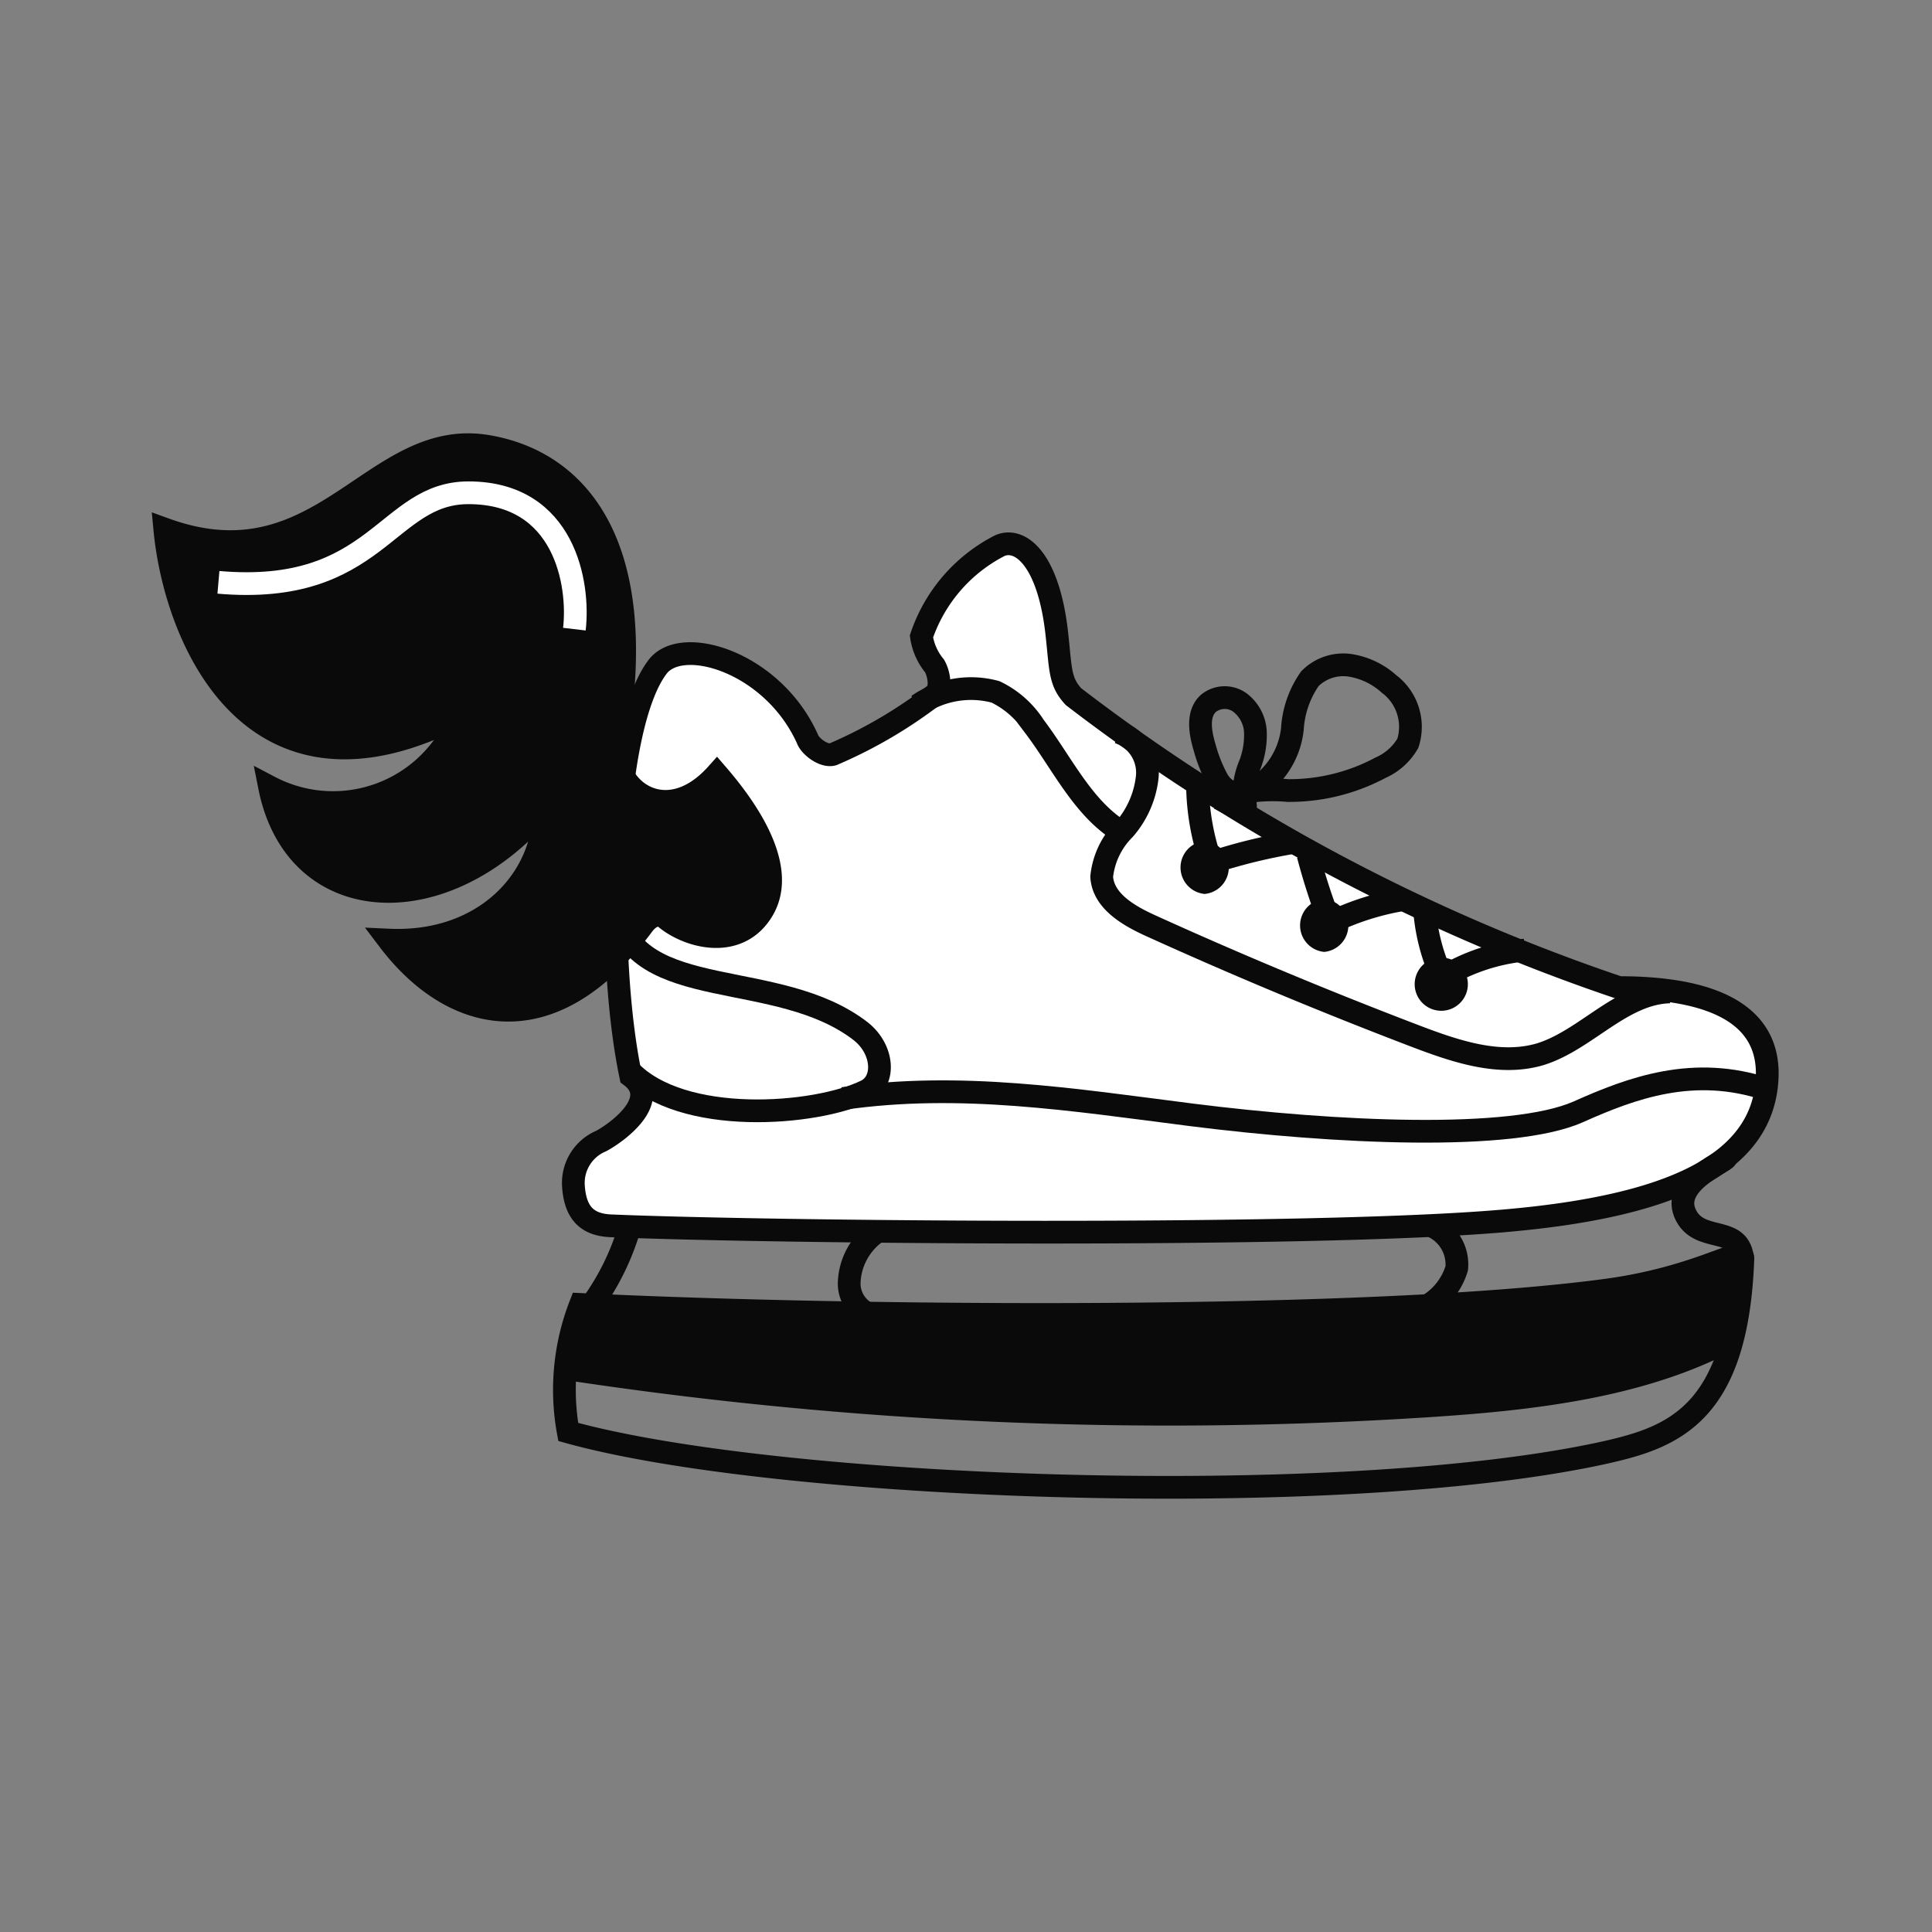 <svg xmlns="http://www.w3.org/2000/svg" viewBox="0 0 85 85"><rect x="0" y="0" width="85" height="85" fill="#808080" stroke="none"/><defs><style>.cls-1,.cls-4{fill:#0a0a0a;}.cls-2{fill:#fff;}.cls-2,.cls-3,.cls-4{stroke:#0a0a0a;}.cls-2,.cls-3,.cls-4,.cls-5{stroke-miterlimit:10;}.cls-3,.cls-5,.cls-6{fill:none;}.cls-5{stroke:#fff;}</style></defs><g id="Ebene_2" data-name="Ebene 2"><g id="Schnelligkeit"><path class="cls-1" d="M28.33,57.38l3.05.16,7.32.2h9L58,57.54l8.36-.34,5.23-.58,4.47-1.31.78.77-.69,3.12-3.66,1.45c-.09,0-11.56,1.31-11.56,1.31l-16.43.12S32.37,60.9,32.3,61s-7.47-1.2-7.47-1.2l.31-1.69.4-.76Z"/><path class="cls-2" d="M41.12,30.56a20.52,20.52,0,0,1-4.48,2.63c-.38.11-1-.34-1.12-.69C34,29.13,30,27.92,28.93,29.34c-2.05,2.68-2.3,12.69-1.18,18,1.34,1-.47,2.41-1.3,2.86a2,2,0,0,0-1.22,2c.08,1.12.56,1.68,1.63,1.73,6.87.29,30.83.53,39.34-.22,7.27-.63,11.42-2.48,11.55-6.35.09-2.79-2.5-3.91-6.52-3.91a83,83,0,0,1-24-12.8c-.61-.66-.56-1.18-.73-2.73C46.15,24.66,44.92,23.62,44,24a7,7,0,0,0-3.46,4,2.62,2.62,0,0,0,.57,1.29C41.31,29.62,41.44,30.33,41.12,30.56Z"/><path class="cls-3" d="M49.21,32.22a1.87,1.87,0,0,1,1.26,2,4.19,4.19,0,0,1-1,2.26,3.45,3.45,0,0,0-1,2.09c.06,1.06,1.17,1.71,2.14,2.15,3.85,1.75,7.77,3.38,11.73,4.89,1.74.66,3.65,1.3,5.43.77,2-.62,3.57-2.68,5.69-2.74"/><path class="cls-1" d="M53,37a1.17,1.17,0,0,0,0,2.33A1.17,1.17,0,0,0,53,37Z"/><path class="cls-1" d="M58.26,39.55a1.17,1.17,0,0,0,0,2.33A1.17,1.17,0,0,0,58.26,39.55Z"/><path class="cls-1" d="M63.41,42.13a1.17,1.17,0,0,0,0,2.34A1.17,1.17,0,0,0,63.41,42.13Z"/><path class="cls-3" d="M27.12,40.07c.87,4.1,7.11,2.47,10.76,5.31,1,.8,1.08,2.18.23,2.61-2.22,1.09-8.13,1.55-10.44-.91"/><path class="cls-3" d="M37.09,48.33c5.15-.74,10.08.05,15.34.72,6.34.8,14.07,1.16,17-.13,2.39-1.07,5.09-2.06,8.29-1"/><path class="cls-4" d="M31.54,34.05c-2.27,2.54-4.76.61-4.4-1.55,1.39-8.46-1.65-12.17-5.68-12.86-5.06-.87-7.27,6.16-14.21,3.64.46,4.87,3.87,12.92,13,8.19a6,6,0,0,1-8.39,3.15c1.16,5.82,7.74,6.1,12.09.93,0,3.24-2.74,6-6.85,5.81,2.72,3.59,7.09,4.85,11.19-.67.26-.35.64-.57,1-.29,1,.83,3.19,1.43,4.26-.35C34.78,38,32.48,35.14,31.54,34.05Z"/><path class="cls-3" d="M54.17,35.41a1.68,1.68,0,0,1,1.15-.63,7.49,7.49,0,0,1,1.34,0,8.49,8.49,0,0,0,4.07-1,2.6,2.6,0,0,0,1.21-1.08,2.36,2.36,0,0,0-.83-2.61,3.33,3.33,0,0,0-1.72-.82,2.07,2.07,0,0,0-1.76.59,4.29,4.29,0,0,0-.77,2.21A3.57,3.57,0,0,1,55,34.83a1.13,1.13,0,0,1-.7.08,1.33,1.33,0,0,1-.77-.67A6.6,6.6,0,0,1,53,32.89c-.2-.66-.34-1.48.16-1.94a1.14,1.14,0,0,1,1.38-.05,1.73,1.73,0,0,1,.69,1.26A3.62,3.62,0,0,1,55,33.62,3.45,3.45,0,0,0,54.72,35C54.75,35.4,55.06,35.88,54.17,35.41Z"/><path class="cls-3" d="M53,38.05a24.81,24.81,0,0,1,4-1"/><path class="cls-3" d="M58.43,40.65a11.7,11.7,0,0,1,3.3-1.07"/><path class="cls-3" d="M63.48,43a8.58,8.58,0,0,1,3.61-1.2"/><path class="cls-3" d="M58.44,40.4a28.23,28.23,0,0,1-.89-2.79"/><path class="cls-3" d="M53.43,38.34a10.69,10.69,0,0,1-.74-3.58"/><path class="cls-3" d="M63.67,43.44a8.57,8.57,0,0,1-1-3.49"/><path class="cls-3" d="M49.51,36.7c-1.81-1-2.73-3.06-4-4.74a4.18,4.18,0,0,0-1.71-1.52,4.1,4.1,0,0,0-3.42.59"/><path class="cls-3" d="M25.54,57.39c12.08.59,34.75.77,45.14-.63,4.14-.56,6-2,6-1.39-.25,7-3.18,7.91-6.32,8.59C58.68,66.45,34.2,65.56,25,63A10.32,10.32,0,0,1,25.54,57.39Z"/><path class="cls-3" d="M76.67,55.42c-.11-1.49-1.69-.77-2.4-1.79-1-1.5,1.58-2.48,1.67-2.68"/><path class="cls-3" d="M25.14,60.25a176.7,176.7,0,0,0,37.57,1.61c4.69-.3,9.55-.84,13.55-3"/><path class="cls-3" d="M38.65,54.15a2.84,2.84,0,0,0-1.29,2.33,1.48,1.48,0,0,0,.72,1.26"/><path class="cls-3" d="M62.94,53.92a1.84,1.84,0,0,1,1.15,1.88,2.87,2.87,0,0,1-1.46,1.74"/><path class="cls-3" d="M27.68,54.07a11.1,11.1,0,0,1-1.63,3.31"/><path class="cls-5" d="M9.61,25.62c7,.61,7.37-3.94,11-3.94,4.26,0,4.89,4.05,4.66,6"/><rect class="cls-6" width="85" height="85"/></g></g></svg>